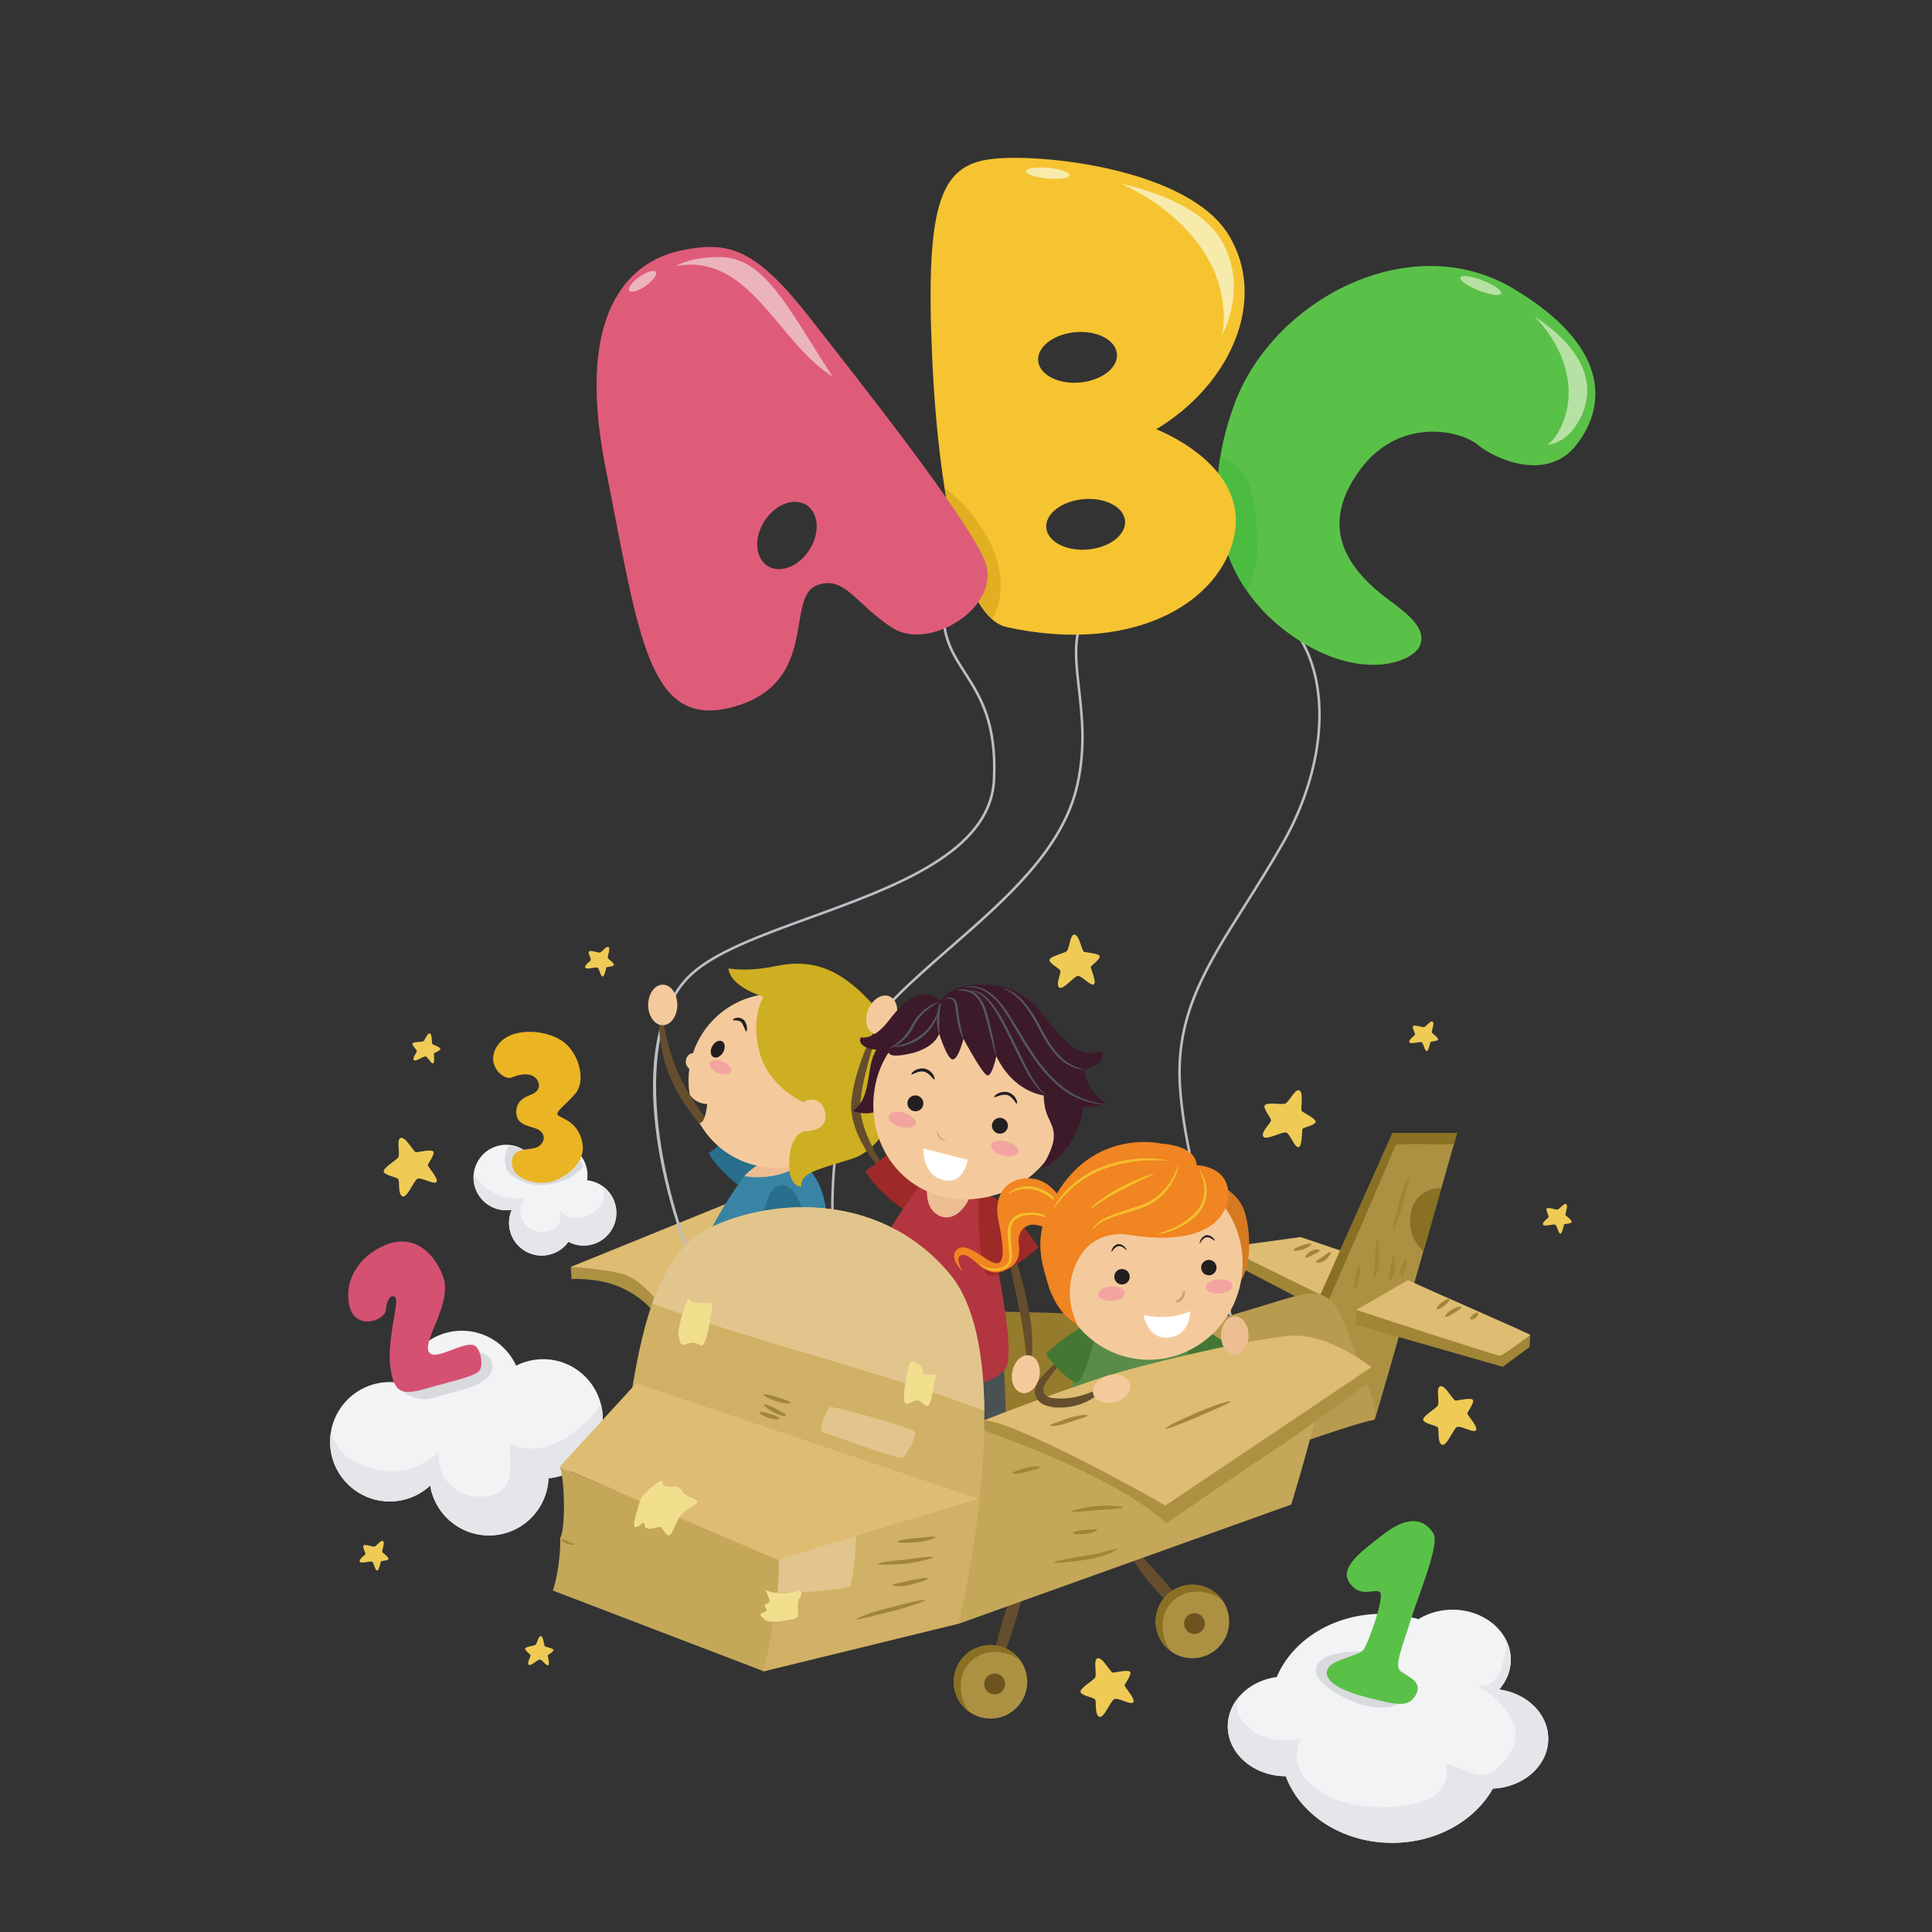 <svg xmlns="http://www.w3.org/2000/svg" width="1080" height="1080" viewBox="0 0 810 810" version="1.2"><rect x="0" y="0" width="810" height="810" fill="#333333" stroke="none"/><defs><clipPath id="a"><path d="M510.23 111h158.641v168h-158.64Zm0 0"/></clipPath><clipPath id="b"><path d="M138.402 557H253v87H138.402Zm0 0"/></clipPath><clipPath id="c"><path d="M138.402 588H253v56H138.402Zm0 0"/></clipPath><clipPath id="d"><path d="M514 674.395h135.375v98.226H514Zm0 0"/></clipPath><clipPath id="e"><path d="M514 688h135.375v84.621H514Zm0 0"/></clipPath></defs><path style="stroke:none;fill-rule:nonzero;fill:#ad9143;fill-opacity:1" d="m239.32 531.148.293 5.094s9.453-.582 18.032 2.469c8.578 3.055 15.703 9.316 17.011 12.656 1.313 3.344 5.82-9.746 5.82-9.746s-27.921-14.25-41.156-10.473"/><path style="stroke:none;fill-rule:nonzero;fill:#debc71;fill-opacity:1" d="M275.969 545.988s-6.985-9.312-14.25-11.64c-7.274-2.325-22.399-3.2-22.399-3.2l69.512-28.222s23.848 11.93 20.938 20.66c-2.907 8.726-43.918 18.328-53.801 22.402"/><path style="stroke:none;fill-rule:nonzero;fill:#babec5;fill-opacity:1" d="M530.484 254.066c9.57 5.41 16.418 14.786 19.809 27.106 5.75 20.89.879 47.902-13.027 72.246-5.438 9.523-10.72 17.875-15.828 25.957-16.243 25.7-29.079 45.996-27.286 75.582 1.262 20.836 7.203 43 13.493 66.465 5.214 19.437 10.601 39.535 13.265 59.258l1.055-.14c-2.672-19.794-8.07-39.923-13.29-59.392-6.277-23.41-12.206-45.523-13.46-66.253-1.774-29.247 10.98-49.415 27.12-74.95 5.114-8.09 10.403-16.457 15.852-25.996 14.047-24.59 18.958-51.898 13.133-73.062-3.465-12.598-10.492-22.192-20.312-27.746zm-78.671 34.579c1.324 11.664 2.828 24.882-.696 40.484-6.023 26.691-29.89 47.527-52.98 67.68-8.043 7.023-15.645 13.656-22.496 20.507-26.496 26.504-32.985 90.23-22.239 130.844l1.028-.27c-10.676-40.335-4.282-103.574 21.965-129.827 6.824-6.82 14.406-13.446 22.44-20.454 23.216-20.261 47.224-41.214 53.325-68.246 3.559-15.777 2.047-29.09.711-40.836-1.703-15.004-3.05-26.851 7.277-36.867l-.734-.762c-10.707 10.375-9.336 22.454-7.601 37.747"/><path style="stroke:none;fill-rule:nonzero;fill:#babec5;fill-opacity:1" d="M404.086 282.344c6.226 9.699 13.277 20.699 12.117 44.547-1.46 29.953-41.273 44.41-76.398 57.168-20.555 7.464-39.97 14.515-50.235 23.925-27.363 25.094-14.5 90.32 3.368 128.625l.964-.449c-17.226-36.914-30.285-102.933-3.613-127.39 10.113-9.27 29.426-16.282 49.879-23.711 35.437-12.872 75.602-27.454 77.098-58.118 1.183-24.187-5.977-35.336-12.282-45.171-6.171-9.618-11.504-17.926-7.507-36.2l-1.036-.226c-4.093 18.707 1.348 27.187 7.645 37"/><g clip-path="url(#a)"><path style="stroke:none;fill-rule:nonzero;fill:#5ac148;fill-opacity:1" d="M582.023 251.297c-19.988-14.774-27.87-32.442-11.902-54.223 16.328-22.297 41.797-16.87 49.465-10.578 7.684 6.313 28.687 15.266 40.785.672 12.086-14.606 17.137-40.606-26.008-66.234-43.129-25.637-100.574 4.613-116.773 48.363-16.184 43.742-3.988 77.836 24.45 97.48 28.44 19.645 50.66 10.703 53.304 3.828 2.648-6.867-4.059-12.46-13.32-19.308"/></g><path style="stroke:none;fill-rule:nonzero;fill:#4cbc41;fill-opacity:1" d="M524.164 204.285c-1.594-6.383-6.578-9.945-12.555-12.687-3.597 22.222.825 41.23 11.22 56.214 6.667-12.945 4.585-29.699 1.335-43.527"/><path style="stroke:none;fill-rule:nonzero;fill:#b6e1a4;fill-opacity:1" d="M643.305 132.648c13.316 13.43 19.558 33.633 9.14 49.922a15.7 15.7 0 0 1-3.804 3.965c3.77-.555 7.39-2.281 10.328-5.824 8.832-10.68 12.761-29.316-15.664-48.063"/><path style="stroke:none;fill-rule:nonzero;fill:#f6c431;fill-opacity:1" d="M517.895 221.777c3.34-28.07-33.153-41.804-33.153-41.804 31.328-18.836 46.906-54.278 30.418-81.407-16.508-27.132-75.61-34.113-98.066-32.043-22.461 2.082-29.2 17.11-26.309 82.61 2.902 65.492 14.27 110.094 31.324 113.797 56.391 12.277 92.465-13.075 95.786-41.153m-82.383-69.172c-1.668-5.675 4.273-11.527 13.25-13.062 8.98-1.54 17.61 1.824 19.265 7.496 1.672 5.68-4.25 11.535-13.23 13.063-8.977 1.535-17.617-1.82-19.285-7.497m22.683 77.5c-8.98 1.54-17.617-1.828-19.28-7.503-1.661-5.676 4.265-11.528 13.237-13.059 8.985-1.535 17.606 1.82 19.282 7.492 1.66 5.684-4.266 11.535-13.239 13.07"/><path style="stroke:none;fill-rule:nonzero;fill:#e1b022;fill-opacity:1" d="M396.016 204.496c4.449 27.969 11.25 47.5 19.93 55.129 10.218-18.41-2.641-41.86-19.93-55.129"/><path style="stroke:none;fill-rule:nonzero;fill:#f7ebac;fill-opacity:1" d="M508.832 113.059c3.191 7.648 5.512 18.293 3.531 27.617 6.414-13.274 6.961-27.922-.656-40.457-7.25-11.914-24.289-19.192-41.586-23.18 16.43 7.563 31.567 20.121 38.711 36.02"/><path style="stroke:none;fill-rule:nonzero;fill:#df5c79;fill-opacity:1" d="M338.96 132.535c-22.741-29.031-34.034-31.32-52.667-27.68-18.656 3.649-46.43 20.805-32.344 91.618 14.086 70.808 17.793 110.023 53.883 99.785 36.086-10.23 21.047-45.899 34.824-50.934 11.684-4.238 16.117 8.192 31.707 18.051 15.57 9.86 46.676-9.629 38.305-28.785-8.395-19.176-50.95-73.027-73.707-102.055m2.665 93.14c-2.395 7.77-9.586 13.544-16.035 12.891-6.457-.66-9.738-7.496-7.344-15.254 2.402-7.761 9.582-13.53 16.035-12.867 6.461.64 9.739 7.453 7.344 15.23"/><path style="stroke:none;fill-rule:nonzero;fill:#ebb4bd;fill-opacity:1" d="M335.32 145.902c4.395 4.825 8.848 8.868 13.743 12.032-5.38-8.563-10.489-16.57-14.672-23.149-16.446-25.898-25.352-28.488-40.512-26.484-3.281.433-6.95 1.379-10.602 3.21.274-.038.547-.077.828-.105 23.961-4.043 36.86 19.024 51.215 34.496"/><path style="stroke:none;fill-rule:nonzero;fill:#654e2d;fill-opacity:1" d="M276.934 425.836c1.425-.293 1.82 14.758 10.347 30.02 8.625 14.921 18.965 25.785 17.38 26.996-.192-.028-11.434-9.153-20.727-25.036-9.082-16.34-7.7-32.082-7-31.98"/><path style="stroke:none;fill-rule:nonzero;fill:#276f8c;fill-opacity:1" d="M316.105 500.602c-2.582.515-15.996-10.766-18.906-17.164 0 0 12.797-9.31 13.09-11.06 0 0 23.262 24.731 5.816 28.224"/><path style="stroke:none;fill-rule:nonzero;fill:#3984a5;fill-opacity:1" d="M327.445 485.188c-4.187-.606-12.507 4.07-15.996 8.726-3.488 4.649-9.887 14.254-14.832 24.438-4.945 10.18-10.18 18.617 1.746 25.015 11.926 6.406 28.793 23.274 36.645 25.895 7.851 2.62 12.8-.582 16.578-4.653 3.781-4.074-.582-29.382-3.2-42.765-2.616-13.387-.577-33.75-20.94-36.657"/><path style="stroke:none;fill-rule:nonzero;fill:#ecbe92;fill-opacity:1" d="M336.121 488.148c-2.316-1.425-5.156-2.464-8.676-2.96-3.953-.567-11.566 3.558-15.351 7.93 8.281 1.347 17.355-.4 24.027-4.97"/><path style="stroke:none;fill-rule:nonzero;fill:#276f8c;fill-opacity:1" d="M322.574 500.96c-1.625 3.786-9.37 26.411-4.332 27.942 5.035 1.535 19.477-1.125 23.258-3.3 0 0-4.555-22.543-9.629-26.938-5.074-4.398-8.496.43-9.297 2.297"/><path style="stroke:none;fill-rule:nonzero;fill:#f4ca9d;fill-opacity:1" d="M296.508 462.844c-3.738-.11-5.996-1.989-7.352-3.942a36 36 0 0 1-.398-3.386 37 37 0 0 1 .25-7.442c-.922-.644-1.52-1.84-1.445-3.187.09-1.848 1.406-3.29 2.976-3.352 4.535-13.625 16.934-23.851 32.152-24.879 20.094-1.355 37.485 13.836 38.84 33.938 1.364 20.11-13.828 37.5-33.926 38.855-14.574.992-27.722-6.738-34.367-18.722 2.473.664 3.27-7.883 3.27-7.883"/><path style="stroke:none;fill-rule:nonzero;fill:#ceaf21;fill-opacity:1" d="M335.922 497.504s-5.86.398-4.988-11.637c.863-12.039 7.199-11.629 7.199-11.629s8.41.067 7.953-6.633c-.453-6.695-6.195-7.773-9.191-5.468 0 0-14.493-6.164-18.422-20.82-3.93-14.653 1.566-23.426 1.566-23.426s-14.074-4.168-14.601-11.903c0 0 7.414 1.617 19.48-.894 16.367-3.418 29.387.738 46.25 22.297 16.863 21.554 1.863 53.527-13.773 58.367-15.637 4.844-21.852 6.097-21.473 11.746"/><path style="stroke:none;fill-rule:nonzero;fill:#231f20;fill-opacity:1" d="M298.629 438.578c-1.024 1.82-.824 3.867.433 4.578 1.262.715 3.11-.191 4.133-2.011 1.02-1.817.825-3.864-.437-4.57-1.262-.716-3.11.19-4.13 2.003"/><path style="stroke:none;fill-rule:nonzero;fill:#f3a4a1;fill-opacity:1" d="M303.023 445.016c-2.484-.993-4.914-.696-5.437.652s1.07 3.25 3.555 4.242c2.484.996 4.914.703 5.433-.648.524-1.352-1.07-3.254-3.55-4.246"/><path style="stroke:none;fill-rule:nonzero;fill:#231f20;fill-opacity:1" d="M307.25 427.578c.117.52 2.285-.254 3.652 1.133 1.243 1.648 1.508 3.797 1.93 3.742.324.055.941-2.25-.828-4.715-2.613-2.289-5.067-.242-4.754-.16"/><path style="stroke:none;fill-rule:nonzero;fill:#f5d934;fill-opacity:1" d="M369.438 453.566c-.325-.058.593-2.898-.313-6.21-.871-3.368-3.312-5.172-3.129-5.329.016-.195 2.867 1.473 3.836 5.121.973 3.622-.344 6.504-.394 6.418"/><path style="stroke:none;fill-rule:nonzero;fill:#f5d934;fill-opacity:1" d="M369.898 450.027c-.136.024-.363-2.195.649-4.695 1-2.559 3.043-3.773 3.133-3.543.101.149-1.532 1.457-2.45 3.824-.953 2.325-1.066 4.434-1.332 4.414"/><path style="stroke:none;fill-rule:nonzero;fill:#654e2d;fill-opacity:1" d="M367.723 430.074c1.605.43-6.582 20.278-7.04 33.66.133 13.215 12.176 27.418 10.399 28.41.242.278-13.625-12.464-14.281-28.332.648-15.18 10.547-33.937 10.922-33.738m48.57 272.719c-1.352-.535.418-11.328 4.332-24.188 3.895-12.87 8.61-22.82 9.945-22.332 1.352.5-1.14 11.09-5.007 23.883-3.891 12.766-7.895 22.961-9.27 22.637m82.93-24.816c-1.07 1.21-8.57-4.188-15.727-12.567-7.266-8.285-11.629-16.406-10.398-17.191 1.203-.735 7.21 5.71 14.375 13.879 7.082 8.304 12.59 14.965 11.75 15.879"/><path style="stroke:none;fill-rule:nonzero;fill:#ad9143;fill-opacity:1" d="M430.691 705.125c0 8.516-6.898 15.418-15.414 15.418-8.511 0-15.414-6.902-15.414-15.418s6.903-15.422 15.414-15.422c8.516 0 15.414 6.906 15.414 15.422"/><path style="stroke:none;fill-rule:nonzero;fill:#6b541e;fill-opacity:1" d="M421.39 705.996a4.364 4.364 0 0 1-4.367 4.363 4.363 4.363 0 0 1-4.363-4.363 4.37 4.37 0 0 1 4.363-4.367 4.37 4.37 0 0 1 4.368 4.367"/><path style="stroke:none;fill-rule:nonzero;fill:#897023;fill-opacity:1" d="M415.277 689.703c-8.511 0-15.414 6.906-15.414 15.422 0 5.379 2.758 10.105 6.93 12.867-2.79-2.746-4.02-7.176-4.02-11.414 0-7.715 6.25-13.965 13.961-13.965 4.211 0 8.606 1.184 11.352 3.93-2.77-4.125-7.469-6.84-12.809-6.84"/><path style="stroke:none;fill-rule:nonzero;fill:#ad9143;fill-opacity:1" d="M515.328 679.813c0 8.515-6.906 15.421-15.414 15.421-8.516 0-15.414-6.906-15.414-15.422 0-8.515 6.898-15.421 15.414-15.421 8.508 0 15.414 6.906 15.414 15.422"/><path style="stroke:none;fill-rule:nonzero;fill:#897023;fill-opacity:1" d="M499.914 664.39c-8.516 0-15.414 6.907-15.414 15.423 0 5.378 2.754 10.105 6.922 12.867-2.781-2.746-4.016-7.176-4.016-11.41 0-7.715 6.25-13.965 13.961-13.965 4.215 0 8.606 1.187 11.356 3.922-2.77-4.122-7.473-6.836-12.809-6.836"/><path style="stroke:none;fill-rule:nonzero;fill:#6b541e;fill-opacity:1" d="M505.148 680.684a4.37 4.37 0 0 1-4.363 4.37 4.37 4.37 0 0 1-4.367-4.37 4.37 4.37 0 0 1 4.367-4.364 4.37 4.37 0 0 1 4.363 4.364"/><path style="stroke:none;fill-rule:nonzero;fill:#957b2c;fill-opacity:1" d="M282.95 552.098s151.816-6.985 218.128 2.91c66.313 9.887-.586 44.797-37.23 49.453-36.645 4.656-208.82-22.11-180.899-52.363"/><path style="stroke:none;fill-rule:nonzero;fill:#4a5153;fill-opacity:1" d="M402.773 573.914c4.653.293 14.543 0 18.032-1.746 0 0 .87 14.262.87 22.402 0 8.145-10.472 9.02-16.573 9.02-6.114 0-2.329-29.676-2.329-29.676"/><path style="stroke:none;fill-rule:nonzero;fill:#654e2d;fill-opacity:1" d="M431.148 574.18c-.675-.266-.847-12.262-4.171-26.848-2.985-14.617-5.743-26.473-4.684-26.797.992-.308 5.437 11.117 8.473 25.957 3.394 14.805 1.89 27.793.382 27.688"/><path style="stroke:none;fill-rule:nonzero;fill:#f4ca9d;fill-opacity:1" d="M283.965 421.328c0 4.692-2.735 8.496-6.106 8.496-3.375 0-6.105-3.804-6.105-8.496 0-4.7 2.73-8.504 6.105-8.504 3.371 0 6.106 3.805 6.106 8.504"/><path style="stroke:none;fill-rule:nonzero;fill:#5a8c48;fill-opacity:1" d="M447.34 594.355c1.289-9.89 4.148-23.785 8.512-30.765 4.359-6.985 23.992-4.582 35.117-4.582s14.832-7.203 20.945 10.687c6.106 17.895 3.488 7.856 4.356 11.567.878 3.71-70.235 23.129-68.93 13.093"/><path style="stroke:none;fill-rule:nonzero;fill:#9d2a28;fill-opacity:1" d="M381.836 508.168c-2.586.516-16-10.766-18.91-17.164 0 0 12.797-9.313 13.09-11.059 0 0 23.265 24.727 5.82 28.223"/><path style="stroke:none;fill-rule:nonzero;fill:#b33540;fill-opacity:1" d="M397.39 491.8c-9.374-.87-12.652 6.762-16.14 11.423-3.488 4.656-9.89 14.257-14.832 24.437-4.945 10.184-10.18 18.617 1.742 25.02 11.926 6.398 28.793 23.273 36.649 25.89 7.851 2.621 12.796-.582 16.574-4.652 3.785-4.074-.578-29.383-3.195-42.77-2.622-13.382-.32-37.441-20.797-39.347"/><path style="stroke:none;fill-rule:nonzero;fill:#ecbe92;fill-opacity:1" d="M393.152 509.355c6.176 3.7 12.336-2.757 14.38-10.082-2.177-2.632-5.344-4.546-10.102-5.226-2.2-.317-5.864 1.246-8.836 3.402-.156 4.957.445 9.434 4.558 11.906"/><path style="stroke:none;fill-rule:nonzero;fill:#9d2a28;fill-opacity:1" d="M410.336 504.383c0 4.113-.293 31.129 4.941 30.55 5.239-.585 17.453-8.726 20.067-12.218 0 0-13.082-18.91-19.48-20.95-6.4-2.035-5.528.583-5.528 2.618"/><g clip-path="url(#b)"><path style="stroke:none;fill-rule:nonzero;fill:#f2f3f5;fill-opacity:1" d="M252.703 594.863c0-13.816-11.2-25.02-25.012-25.02-4.07 0-7.898.993-11.293 2.716-3.945-8.633-12.628-14.645-22.734-14.645-12.84 0-23.406 9.676-24.836 22.137-1.742-.39-3.55-.61-5.414-.61-13.812 0-25.012 11.2-25.012 25.024 0 13.816 11.2 25.02 25.012 25.02 6.543 0 12.484-2.536 16.945-6.657 1.961 11.863 12.235 20.91 24.645 20.91 13.46 0 24.402-10.644 24.957-23.968 12.746-1.153 22.742-11.86 22.742-24.907"/></g><g clip-path="url(#c)"><path style="stroke:none;fill-rule:nonzero;fill:#e4e6e9;fill-opacity:1" d="M250.371 591.078c-8.723 10.477-22.684 20.95-36.644 13.969 0 8.726 1.746 17.453-5.235 20.945-12.219 5.238-26.176-3.492-24.43-17.453-10.468 10.469-24.433 10.469-36.644 3.488-4.559-2.73-7.2-6.898-8.691-11.5a25 25 0 0 0-.325 3.938c0 13.816 11.2 25.02 25.012 25.02 6.543 0 12.484-2.536 16.945-6.657 1.961 11.863 12.235 20.91 24.645 20.91 13.46 0 24.402-10.644 24.957-23.968 12.746-1.153 22.742-11.86 22.742-24.907 0-2.12-.293-4.168-.793-6.133-.48.805-1 1.59-1.539 2.348"/></g><path style="stroke:none;fill-rule:nonzero;fill:#d8dade;fill-opacity:1" d="M182.234 585.95c9.067-3.02 22.672-4.54 24.184-12.098 0-12.043-15.063-5.059-28.535-4.309a21.6 21.6 0 0 0-2.801 8.36 21.8 21.8 0 0 0-4.687-.52c-1.704 0-3.356.215-4.946.59 1.719 6.23 9.696 10.34 16.785 7.976"/><path style="stroke:none;fill-rule:nonzero;fill:#f2f3f5;fill-opacity:1" d="M256.2 515.965c4.128-6.352 2.327-14.856-4.028-18.988a13.65 13.65 0 0 0-6.004-2.13c.766-5.152-1.438-10.511-6.086-13.534-5.906-3.84-13.66-2.547-18.043 2.757a13.4 13.4 0 0 0-2.309-1.898c-6.355-4.133-14.859-2.328-18.988 4.031-4.129 6.356-2.324 14.86 4.035 18.988 3.008 1.961 6.504 2.57 9.782 2.008-2.641 6.043-.621 13.278 5.09 16.992 6.19 4.024 14.41 2.403 18.648-3.562 6.207 3.277 14.004 1.348 17.902-4.664"/><path style="stroke:none;fill-rule:nonzero;fill:#d8dade;fill-opacity:1" d="M214.793 492.957c6.46 4.848 14.543 4.848 22.621 1.617 3.047-1.52 5.293-3.367 7.094-5.476a12.6 12.6 0 0 0-5.313-7.266c-5.465-3.559-12.648-2.363-16.707 2.55a12.5 12.5 0 0 0-2.136-1.753 12.64 12.64 0 0 0-7.196-2.055c-2.726 4.793-1.152 10.988 1.637 12.383"/><path style="stroke:none;fill-rule:nonzero;fill:#e4e6e9;fill-opacity:1" d="M252.719 497.375c.824 2.992.402 6.16-.602 8.176-3.488 3.488-12.215 8.726-17.449 1.746 1.746 6.98-3.492 10.469-10.473 8.726-5.234-1.746-8.722-8.726-3.488-13.964-8.36 2.09-17.965-2.715-22.086-9.895-.55 4.992 1.656 10.106 6.156 13.027 3.008 1.961 6.504 2.57 9.782 2.008-2.641 6.043-.621 13.278 5.09 16.992 6.19 4.024 14.41 2.403 18.648-3.562 6.207 3.277 14.004 1.348 17.902-4.664 4.008-6.16 2.418-14.332-3.48-18.59"/><path style="stroke:none;fill-rule:nonzero;fill:#a18637;fill-opacity:1" d="M513.293 523.004v4.945l37.078 19.348 12.512-5.383z"/><path style="stroke:none;fill-rule:nonzero;fill:#debc71;fill-opacity:1" d="m545.281 518.64-31.988 4.364 47.984 23.566 25.305-13.968z"/><path style="stroke:none;fill-rule:nonzero;fill:#ad9143;fill-opacity:1" d="M552.691 544.86 583.812 475h27.079S577.59 592.14 576.34 595.145c-1.242 3.015-25.828-46.368-23.649-50.286"/><path style="stroke:none;fill-rule:nonzero;fill:#897023;fill-opacity:1" d="M609.547 479.719 610.89 475h-27.078l-31.122 69.86c-.43.773.192 3.327 1.454 6.878 10.859-24.722 20.222-46.187 30.984-71.648.3-.719 13.523-.29 24.418-.371"/><path style="stroke:none;fill-rule:nonzero;fill:#654e2d;fill-opacity:1" d="M439.594 577.973c2.558-3.625 11.73-13.707 11.312-14.141-.3-.297-10.242 9.211-13.476 12.582.425.89 1.293 1.207 2.164 1.559"/><path style="stroke:none;fill-rule:nonzero;fill:#b89b4f;fill-opacity:1" d="M502.797 555.008c31.027-7.82 43.555-14.547 50.816-12.223 7.258 2.328 9.57 11.059 12.867 19.785 3.301 8.727 13.528 32.293 8.91 32.871-4.617.586-32.995 10.192-43.886 14.551-10.89 4.367-42.57-51.496-28.707-54.984"/><path style="stroke:none;fill-rule:nonzero;fill:#447734;fill-opacity:1" d="M494.828 557.992c.957 2.86 7.024 21.692 10.524 20.07 3.5-1.617 10.097-10.113 11.105-13.144 0 0-13.48-10.098-18.398-10.027-4.914.066-3.7 1.683-3.23 3.101"/><path style="stroke:none;fill-rule:nonzero;fill:#d0b165;fill-opacity:1" d="m324.535 643.738-4.691 57.078 82.347-20.132s10.403-47.782 8.145-52.364z"/><path style="stroke:none;fill-rule:nonzero;fill:#a18637;fill-opacity:1" d="M568.555 549.188v6.253l61.504 17.602 11.199-8.29.293-5.093z"/><path style="stroke:none;fill-rule:nonzero;fill:#debc71;fill-opacity:1" d="M590.363 536.676c5.82 2.914 48.864 21.527 51.188 22.984 0 0-11.34 8.727-12.797 8.727-1.453 0-60.2-19.2-60.2-19.2z"/><g clip-path="url(#d)"><path style="stroke:none;fill-rule:nonzero;fill:#f2f3f5;fill-opacity:1" d="M649.11 728.98c0-10.437-8.915-19.066-20.567-20.664 3.043-3.488 4.863-7.808 4.863-12.504 0-11.562-10.937-20.945-24.43-20.945-5.335 0-10.257 1.488-14.277 3.977a53.9 53.9 0 0 0-15.39-2.23c-20.254 0-37.508 11.034-44.028 26.476-11.64 1.605-20.535 10.226-20.535 20.652 0 11.535 10.879 20.89 24.317 20.946 6.03 16.195 23.718 27.933 44.613 27.933 18.59 0 34.644-9.289 42.21-22.746 12.93-.54 23.223-9.676 23.223-20.895"/></g><path style="stroke:none;fill-rule:nonzero;fill:#d8dade;fill-opacity:1" d="M572.645 692.332c-.157-.039-.254-.039-.266 0-9.156.082-23.293.941-20.117 10.465 5.238 8.73 34.906 22.695 40.14 3.492 0-4.906-17.351-13.418-19.757-13.957"/><g clip-path="url(#e)"><path style="stroke:none;fill-rule:nonzero;fill:#e4e6e9;fill-opacity:1" d="M628.543 708.316c3.043-3.488 4.863-7.808 4.863-12.504 0-2.62-.586-5.12-1.61-7.433-.62 4.543-1.687 8.937-2.753 12.676-1.742 3.488-5.23 6.98-10.465 5.234q10.465 5.238 15.703 15.707c3.489 8.734-1.746 15.715-8.726 20.95-5.239 3.491-12.215-1.747-19.196-3.489 3.489 19.195-24.425 19.195-36.644 17.453-13.965-1.746-31.41-12.219-24.434-27.93-10.468 1.75-20.941 0-26.176-10.472-.632-2.555-.335-4.871.297-7.047-2.925 3.45-4.656 7.691-4.656 12.281 0 11.535 10.879 20.89 24.317 20.946 6.03 16.195 23.718 27.933 44.613 27.933 18.59 0 34.644-9.289 42.21-22.746 12.93-.54 23.223-9.676 23.223-20.895 0-10.437-8.914-19.066-20.566-20.664"/></g><path style="stroke:none;fill-rule:nonzero;fill:#447734;fill-opacity:1" d="M459.414 558.559c-.68 2.933-4.945 22.254-8.582 20.972-3.64-1.281-11.008-9.12-12.297-12.047 0 0 12.469-11.32 17.371-11.707 4.906-.394 3.844 1.328 3.508 2.782"/><path style="stroke:none;fill-rule:nonzero;fill:#897023;fill-opacity:1" d="M592.402 505.55c-2.843 7.571-.539 14.63 4.38 18.946 2.698-9.46 5.296-18.562 7.507-26.32-4.914-.27-9.996 2.57-11.887 7.375"/><path style="stroke:none;fill-rule:nonzero;fill:#c5a75a;fill-opacity:1" d="M404.371 599.371c18.64-9.32 125.64-39.273 135.676-39.273 0 0 13.96 10.472 13.96 20.074 0 9.601-12.652 50.621-12.652 50.621l-139.382 49.965s-4.582-77.895 2.398-81.387"/><path style="stroke:none;fill-rule:nonzero;fill:#d0b165;fill-opacity:1" d="M262.59 596.32c3.629-17.234 7.558-66.918 32.57-80.297 25.012-13.382 72.715-18.039 102.957 18.036 30.25 36.078 4.074 145.464 4.074 145.464l-146-36.656s4.07-35.496 6.399-46.547"/><path style="stroke:none;fill-rule:nonzero;fill:#e2c58c;fill-opacity:1" d="M398.117 534.059c-30.242-36.075-77.945-31.418-102.957-18.036-10.367 5.543-17.105 17.336-21.707 30.461 45.883 17.172 93.156 27.45 139.23 45.016-.261-22.918-3.91-44.734-14.566-57.441M356.531 665.27c1.457-6.692 2.848-18.047 2.211-27.68l-34.207 6.148-1.96 23.84c12.41.352 22.902-.273 33.956-2.308"/><path style="stroke:none;fill-rule:nonzero;fill:#c5a75a;fill-opacity:1" d="M234.707 615.055c2.063 4.64 2.48 25.875.176 29.668 0 0 .36 11.351-3.074 22.129l88.328 33.812s7.941-34.375 6.12-47.164z"/><path style="stroke:none;fill-rule:nonzero;fill:#debc71;fill-opacity:1" d="m266.66 580.027-31.992 34.91 91.324 38.985 84.344-25.602z"/><path style="stroke:none;fill-rule:nonzero;fill:#ad9143;fill-opacity:1" d="M488.242 628.828s-.762 8.402.766 9.82c0 0 33.043-22.8 43.078-29.238s41.008-29.133 41.008-29.133l1.855-7.09s-55.625 26.84-63.476 34.473c-7.852 7.64-22.907 18.55-23.23 21.168"/><path style="stroke:none;fill-rule:nonzero;fill:#ad9143;fill-opacity:1" d="M412.66 595.441v4.364s54.317 18.332 76.348 38.843l-1.094-16.582s-48.637-22.914-57.8-24.879c-9.165-1.96-17.454-1.746-17.454-1.746"/><path style="stroke:none;fill-rule:nonzero;fill:#debc71;fill-opacity:1" d="M412.66 595.441c13.524.88 67.184 30.551 75.906 35.79l86.383-58.043s-18.324-14.84-34.902-13.09c-16.574 1.746-44.934 8.289-66.309 13.96-21.375 5.676-61.078 21.383-61.078 21.383"/><path style="stroke:none;fill-rule:nonzero;fill:#e2c58c;fill-opacity:1" d="M347.809 589.918c-2.2 3.289-4.657 9.887-2.91 10.473 1.742.582 31.703 11.636 33.44 10.765 1.747-.875 6.114-9.02 5.24-10.765-.872-1.746-35.192-11.344-35.77-10.473"/><path style="stroke:none;fill-rule:nonzero;fill:#f1df8e;fill-opacity:1" d="M289.055 544.824c-.598-2.695-5.235 12.504-4.653 14.836.582 2.328.578 4.656 2.618 4.074 2.035-.586 4.074-1.453 6.69.293 2.618 1.743 4.653-14.84 4.942-16.879.293-2.035-9.011.293-9.597-2.324m93.359 25.891c-1.598-.914-4.941 17.46-2.617 17.746 2.324.293 3.488-2.031 5.527-1.16 2.031.875 2.324 2.613 3.778 2.035 1.457-.582 2.328-9.016 3.203-11.93.87-2.906-5.528.875-5.528-2.328 0-3.195-2.324-3.195-4.363-4.363M277.715 621.34c.383-2.317-8.727 4.941-9.309 7.562-.582 2.618-3.781 11.055-2.039 11.344 1.746.293 2.91-2.617 3.781-1.453.875 1.164-.87 1.453 1.457 2.039 2.329.578 4.946-1.453 5.817-.293.871 1.164 2.617 4.941 4.07 2.324 1.457-2.617 2.035-4.652 3.492-6.98 1.454-2.324 5.817-4.363 7.27-5.817 1.457-1.453-4.363-2.039-6.11-4.66-1.742-2.617-2.324-2.035-4.359-2.035s-4.363-.285-4.07-2.031m55.985 45.82c-2.766 1.168-10.762 1.16-12.946-.87 0 0 1.89 3.632 1.89 4.94 0 1.313-3.05 1.02-1.746 2.766 1.313 1.746-.144 1.598-1.453 2.324-1.304.735-.433 1.02 1.168 2.766 1.598 1.746 9.45.293 12.067-.293 2.617-.578 2.035-2.906 1.89-3.926-.144-1.015-.433-3.344.727-4.8 1.164-1.454 1.164-4.07-1.598-2.907"/><path style="stroke:none;fill-rule:nonzero;fill:#a18637;fill-opacity:1" d="M240.969 647.387c.25.187-2.239.59-3.785-.457-1.172-.723-2.235-1.258-1.961-1.473.214-.191 1.968.121 3.297.934.859.707 2.417.699 2.449.996m90.551-59.067c-.192.328-2.692.153-5.997-.816-3.168-1.05-5.511-2.39-5.351-2.82.176-.473 2.8.14 5.883 1.164 3.015.882 5.71 1.93 5.465 2.472m-1.891 5.09c.012.453-2.66.235-5.18-1.242-2.554-1.445-4.27-2.824-4.129-3.27.16-.476 2.524.36 4.953 1.739 2.461 1.418 4.38 2.218 4.356 2.773m-2.91 1.305c-.086.426-2.11.52-4.485-.258-2.347-.809-3.96-1.918-3.804-2.36.164-.464 2.144-.05 4.347.704 2.196.726 4.051 1.398 3.942 1.914m65.437 49.754c.121.41-3.344 1.683-7.8 2.117-4.43.39-8 .242-8.047-.23-.051-.485 3.515-1.118 7.878-1.5 4.34-.422 7.833-.903 7.97-.387m-1.02 8.433c.117.457-4.992 1.723-11.403 2.707-6.449.512-11.695.536-11.714.055-.024-.476 5.136-1.277 11.52-1.781 6.3-.973 11.483-1.457 11.597-.98m-2.035 8.87c.097.48-3.114 1.536-7.16 2.536-4.114 1.152-7.723.671-7.672.23.023-.527 3.289-.805 7.261-1.918 4.063-1.008 7.48-1.308 7.57-.848m-1.16 9.024c.16.476-6.21 2.75-14.218 4.785-8.047 1.992-14.407 3.691-14.575 3.36-.246-.547 6.125-3.063 14.137-5.04 8.016-2.039 14.512-3.539 14.656-3.105m48.133-55.715c.067.512-2.531 1.164-5.613 1.973-3.098 1.023-6.024 1-6.02.496 0-.477 2.391-1.137 5.567-2.18 3.281-.848 6.012-.734 6.066-.289m23.852 26.184c.277.418-2.04 1.785-4.899 1.836-2.789.246-5.086.105-5.136-.38-.051-.476 2.18-1.105 4.988-1.35 2.82-.056 4.777-.548 5.047-.106m10.902-9.453c.145.882-4.953.851-10.726 1.296-5.883.54-10.704 1.121-10.797.594-.078-.422 4.629-1.773 10.652-2.324 6.156-.469 10.785.367 10.871.433m-2.473 17.598c.211.367-5.328 3.414-12.898 4.52-7.46 1.105-13.477 1.597-13.57 1.156-.094-.5 5.918-1.777 13.289-2.871 7.347-1.07 12.957-3.297 13.18-2.805m-12.36-56c.11.508-3.41 1.52-7.617 2.828-4.172 1.63-8.074 1.88-8.086 1.39-.027-.495 3.316-1.39 7.547-3.042 4.383-1.363 8.066-1.61 8.156-1.176m60.059-5.82c.097.383-5.965 2.941-13.489 6.254-7.543 3.234-13.808 5.539-14 5.09-.187-.438 5.762-3.45 13.317-6.688 7.515-3.312 14.015-5.207 14.172-4.656m68.055-72.008c-.462-.184.8-5.152 2.402-11.355 1.617-6.22 3.734-11.059 4.144-10.899.485.188-.851 5.156-2.46 11.344-1.61 6.21-3.657 11.09-4.087 10.91m-8.289 20.516c-.492-.246.832-3.645.696-8.211.023-4.614.566-8.414 1.05-8.371.48.039.711 3.746.688 8.414.133 4.84-2.082 8.433-2.434 8.168m-7.851 4.797c-.535.023-.535-2.715.183-5.649.653-2.996 1.52-5.348 1.996-5.262.47.09.356 2.621-.296 5.633-.73 3.043-1.438 5.246-1.883 5.278m14.398-3.493c-.562-.175.192-2.613.543-5.484.383-2.945.684-5.426 1.2-5.426.445-.008.933 2.516.523 5.672-.43 3.238-1.926 5.363-2.266 5.238m5.668-2.617c-.379.149-1.344-1.676-.402-3.84.777-1.71 1.187-3.168 1.71-3.14.446-.008.77 1.847-.093 3.785-.746 1.55-.668 3.101-1.215 3.195m19.629 10.039c.27.406-.715 1.52-2.133 2.598-1.43 1.07-2.777 1.707-3.093 1.328-.31-.352.582-1.613 2.05-2.715 1.457-1.11 2.922-1.61 3.176-1.21m4.949 3.054c.215.445-1.183 1.558-3.031 2.652-1.871 1.09-3.254 1.844-3.656 1.567-.406-.29.832-1.95 2.761-3.055 1.926-1.14 3.72-1.586 3.926-1.164m7.125 2.613c.274.399-.187 1.281-1.039 1.977-.847.695-1.812.98-2.16.648-.348-.336.121-1.219 1.04-1.972.917-.754 1.89-1.043 2.16-.653m-69.942-28.801c.027.446-1.332 1.243-3.41 2.07-2.078.735-3.875.856-4.008.407-.149-.469 1.414-1.336 3.418-2.043 1.933-.777 3.933-.973 4-.434m3.484 2.477c.121.547-1.3 1.098-2.789 1.887-1.472.758-2.867 1.582-3.172 1.164-.27-.336.52-1.723 2.371-2.703 1.836-.961 3.536-.743 3.59-.348m4.801 1.02c-.117.46-.535 1.296-2.398 3.125-2.051 1.32-3.903 1.19-4.004.8-.157-.511 1.476-1.218 2.988-2.215 1.105-1.18 3.305-2.468 3.414-1.71"/><path style="stroke:none;fill-rule:nonzero;fill:#f4ca9d;fill-opacity:1" d="M375.309 427.89c-1.778 4.348-5.75 6.833-8.872 5.551-3.125-1.273-4.21-5.832-2.433-10.18 1.777-4.343 5.75-6.827 8.871-5.55 3.117 1.281 4.21 5.836 2.434 10.18m60.425 149.355c-.847 4.348-4.074 7.383-7.203 6.77-3.12-.614-4.969-4.637-4.117-8.989.852-4.355 4.078-7.386 7.203-6.77 3.13.61 4.973 4.634 4.117 8.99"/><path style="stroke:none;fill-rule:nonzero;fill:#3d1a2a;fill-opacity:1" d="M369.918 437.418s-3.727 1.746-5.137 10.547c-1.414 8.808-2.058 13.945-7.222 17.808 0 0 12.003 4.66 14.253-6.003 2.254-10.657 7.27-27.2-1.894-22.352"/><path style="stroke:none;fill-rule:nonzero;fill:#f4ca9d;fill-opacity:1" d="M446.063 469.379c-3.485 21.742-25.797 36.473-47.723 32.922-21.899-3.559-35.13-24.055-31.652-45.809 3.48-21.738 24.066-36.484 45.976-32.933 21.922 3.562 36.867 24.07 33.399 45.82"/><path style="stroke:none;fill-rule:nonzero;fill:#3d1a2a;fill-opacity:1" d="M439.324 456.668s-2.672-1.992-1.363 6.84c1.316 8.805 8.883 9.722-1.621 26.652 0 0 8-2.937 13.308-12.45 11.512-20.624-3.05-28.448-10.324-21.042"/><path style="stroke:none;fill-rule:nonzero;fill:#3d1a2a;fill-opacity:1" d="M393.75 433.375s-1.656 6.094-12.41 8.414c-10.754 2.336-8.95-1.305-8.383-2.3 0 0-4.879 1.507-9.262-.153-4.375-1.652-3.203-4.715-2.3-4.43.914.293 5.566.227 10.902-6.636 5.32-6.872 13.234-16.16 22.426-8.711 0 0 3.586-8.079 20.843-6.633 17.266 1.445 22.375 14.87 28.875 21.215 6.512 6.343 9.938 8.789 17.387 6.605 0 0 2.922 4.817-7.246 7.77 0 0 .676 8.886 9.145 14.05 0 0-11.942 5.114-24.293-3.039 0 0-13.801-.242-21.73-16.718 0 0-1.692 8.234-3.669 8.078-1.976-.13-10.101-15.371-10.101-15.371s-2.13 8.699-4.489 8.671c-2.367-.027-5.695-10.812-5.695-10.812"/><path style="stroke:none;fill-rule:nonzero;fill:#535a5d;fill-opacity:1" d="M393.75 433.375c-.215.04-1.016-2.855-.895-6.54.082-3.698 1.204-6.526 1.457-6.437.25.082-.433 2.903-.515 6.47-.125 3.566.246 6.448-.047 6.507m10.184 2.141c-.317.171-2.278-4.207-2.903-9.887-.55-2.7-.304-5.68-1.707-6.543-1.437-.8-2.75-.09-2.746-.305-.082.035 1.024-1.09 3.082-.273 2.07 1.316 1.695 4.355 2.293 6.988.645 5.652 2.121 9.918 1.98 10.02m13.672 6.734c-.539.16-2.05-7.66-4.683-16.945-1.121-4.743-3.61-8.524-6.758-9.434-2.953-1.047-5.008-.516-4.996-.691-.078-.07 1.988-.875 5.207.066 3.453.75 6.39 5.086 7.445 9.785 2.68 9.442 3.73 17.211 3.785 17.219"/><path style="stroke:none;fill-rule:nonzero;fill:#535a5d;fill-opacity:1" d="M463.094 463.008c.074-.055-4.703.289-11.508-2.754-6.902-2.883-14.43-10.34-20.344-19.774-6.148-9.261-10.21-18.773-16.043-23.238-5.754-4.879-10.984-3.074-10.77-3.156-.37-.152 5.094-2.29 11.176 2.621 6.149 4.535 10.32 14.094 16.434 23.262 5.871 9.379 13.152 16.703 19.832 19.68 6.582 3.14 11.3 3.058 11.223 3.359"/><path style="stroke:none;fill-rule:nonzero;fill:#535a5d;fill-opacity:1" d="M438.398 459.18c-.003.058-2.742-1.688-5.527-5.899-2.836-4.168-5.789-10.406-9.117-17.226-3.363-6.778-6.434-12.973-9.813-16.582-3.277-3.93-6.726-3.953-6.675-3.836-.168-.395 3.683-.57 7.156 3.379 3.621 3.62 6.812 9.847 10.18 16.632 3.336 6.832 6.18 13.09 8.824 17.266 2.594 4.238 5.105 6.102 4.972 6.266m16.184-10.664c.055.007-2.98.062-7.008-2.29-4.14-2.23-8.078-7.511-11.285-13.581-3.195-6.13-6.379-11.489-9.8-14.434-3.27-3.102-6.122-3.762-6.06-3.875-.034-.152 3.005.316 6.5 3.387 3.634 2.906 7.024 8.394 10.184 14.48 3.2 6.05 6.914 11.176 10.82 13.461 3.774 2.414 6.72 2.613 6.649 2.852m-81.625-9.028c-.07-.164 6.008-2.742 9.54-10.086 3.952-7.265 10.94-9.464 10.913-8.972.086.074-6.273 2.414-10.11 9.476-3.538 7.426-10.363 10.028-10.343 9.582"/><path style="stroke:none;fill-rule:nonzero;fill:#535a5d;fill-opacity:1" d="M375.129 438.98c-.133-.402 5.59-.937 10.906-4.957 5.38-4.058 6.88-9.609 7.082-9.48.32-.059-.851 5.926-6.504 10.219-5.617 4.234-11.566 4.324-11.484 4.218"/><path style="stroke:none;fill-rule:nonzero;fill:#231f20;fill-opacity:1" d="M426.371 462.652c-.566.317-1.543-2.777-4.074-3.55-2.613-.614-5.211 1.32-5.442.832-.332-.207 1.829-2.766 5.723-2.047 3.86 1.355 4.086 4.855 3.793 4.765m-34.594-10.136c-.539.355-1.855-2.633-4.41-3.239-2.656-.449-5 1.578-5.25 1.094-.332-.172 1.649-2.871 5.578-2.371 3.934 1.117 4.371 4.598 4.082 4.516"/><path style="stroke:none;fill-rule:nonzero;fill:#e09f68;fill-opacity:1" d="M396.55 478.219c.052.129-1.53.172-2.702-1.156-1.11-1.301-1.27-2.7-1.121-2.723.16-.043.574 1.183 1.554 2.344.996 1.144 2.301 1.332 2.27 1.535"/><path style="stroke:none;fill-rule:nonzero;fill:#f3a4a1;fill-opacity:1" d="M383.902 471.035c-.433 1.637-3.343 2.277-6.48 1.422-3.125-.86-5.293-2.887-4.852-4.52.442-1.64 3.344-2.285 6.473-1.421 3.133.855 5.309 2.879 4.86 4.52m43.031 11.999c-.446 1.64-3.348 2.285-6.477 1.41-3.129-.843-5.309-2.863-4.852-4.507.446-1.645 3.348-2.278 6.477-1.418 3.125.855 5.3 2.875 4.852 4.515"/><path style="stroke:none;fill-rule:nonzero;fill:#fff;fill-opacity:1" d="m387.113 481.516 18.594 4.754s-1.719 11.925-11.894 7.894c-7.063-2.777-6.7-12.648-6.7-12.648"/><path style="stroke:none;fill-rule:nonzero;fill:#231f20;fill-opacity:1" d="M387.055 463.266c-.371 1.793-2.125 2.933-3.942 2.558-1.8-.387-2.972-2.125-2.597-3.922.359-1.8 2.12-2.941 3.941-2.566 1.805.375 2.973 2.133 2.598 3.93m35.441 9.382a3.337 3.337 0 0 1-3.95 2.579c-1.792-.391-2.968-2.141-2.593-3.93a3.32 3.32 0 0 1 3.938-2.574 3.33 3.33 0 0 1 2.605 3.925"/><path style="stroke:none;fill-rule:nonzero;fill:#f08521;fill-opacity:1" d="M446.363 508.418s.82-5.29-6.707-11.457c-7.52-6.168-24.972-3.445-20.949 15.43 4.02 18.863.05 18.347-3.816 16.222-3.883-2.12-10.715-8.21-13.907-4.52-3.187 3.692 2.555 8.852 2.555 8.852s-3.976-6.52.11-6.836c4.07-.316 8.554 9.207 16.042 7.016 7.489-2.195 8.047-7.148 7.407-11.828-.645-4.672 2.757-8.676 7.34-7.723 4.59.953 6.988 2.145 8.62 1.246 1.63-.906 3.305-6.402 3.305-6.402"/><path style="stroke:none;fill-rule:nonzero;fill:#f4bf2c;fill-opacity:1" d="M422.973 500.656c-.79-.226 5.472-5.648 13.464-2.144 7.93 3.117 9.63 10.617 9.266 10.402-.27.324-2.418-6.508-9.687-9.3-7.41-3.243-13.164 1.195-13.043 1.042m-12.235 29.375c.11-.336 2.438 2.235 7.145 1.871 2.14-.328 5.316-1.332 5.246-4.535.207-3.02-.621-6.465-.574-10.199-.383-3.695 2.004-7.672 5.574-8.344 3.387-.648 6.187-.637 8.523.176 4.73 1.574 6.504 4.375 6.387 4.379-.129.195-2.101-2.3-6.617-3.582-3.754-1.063-13.574-1.067-12.684 7.387-.054 3.558.758 6.98.469 10.277-.031 3.848-4.07 5.187-6.258 5.273-5.152.137-7.32-2.832-7.21-2.703"/><path style="stroke:none;fill-rule:nonzero;fill:#d67a22;fill-opacity:1" d="M511.527 497.02s8.024 3.242 10.399 11.32c2.367 8.078 3.406 23.726-3.235 30.37-6.64 6.638-15.75-40.269-7.164-41.69"/><path style="stroke:none;fill-rule:nonzero;fill:#f4ca9d;fill-opacity:1" d="M443.156 524.926c-2.851 21.984 12.18 42.047 33.567 44.828 21.394 2.77 41.05-12.79 43.906-34.766 2.848-21.976-12.184-42.043-33.578-44.828-21.399-2.773-41.043 12.793-43.895 34.766"/><path style="stroke:none;fill-rule:nonzero;fill:#d59d6d;fill-opacity:1" d="M492.84 546.02c0 .253 1.82.148 3.086-1.563 1.238-1.703.851-3.465.562-3.402-.332-.016-.515 1.449-1.484 2.742-.942 1.293-2.285 1.863-2.164 2.223"/><path style="stroke:none;fill-rule:nonzero;fill:#231f20;fill-opacity:1" d="M502.95 521.27c.238.296 1.015-2.31 2.984-2.567 1.949.016 3.218 1.758 3.37 1.473.13-.024-.784-2.254-3.347-2.36-2.797.567-3.098 3.657-3.008 3.454m-30.551 2.82c-.144.351-1.62-1.938-3.586-1.637-1.87.559-2.597 2.586-2.82 2.356-.133.011.121-2.387 2.555-3.204 2.844-.23 3.988 2.66 3.851 2.485"/><path style="stroke:none;fill-rule:nonzero;fill:#fff;fill-opacity:1" d="M498.988 549.664s-7.574 4.34-19.578 1.652c0 0 1.63 10.223 10.324 9.47 7.141-.618 9.164-6.661 9.254-11.122"/><path style="stroke:none;fill-rule:nonzero;fill:#f3a4a1;fill-opacity:1" d="M505.574 539.754c.094 1.66 2.684 2.84 5.758 2.637 3.074-.215 5.48-1.72 5.367-3.387-.11-1.66-2.695-2.84-5.758-2.637-3.086.211-5.488 1.719-5.367 3.387m-45.105 2.934c.078 1.656 2.64 2.886 5.715 2.738 3.086-.149 5.507-1.617 5.425-3.274-.074-1.672-2.632-2.894-5.714-2.746-3.075.149-5.508 1.614-5.426 3.282"/><path style="stroke:none;fill-rule:nonzero;fill:#f08521;fill-opacity:1" d="M501.723 488.484c-.61-8.511-14.72-8.988-14.72-8.988s-31.421-7.66-47.41 27.52c-6.03 13.273-2.972 22.226.423 33.484 3.77 9.453 7.656 12.129 11.504 14.785-1.153-3.441-4.91-10.855-1.813-21.453 5.773-19.719 23.102-16.172 23.102-16.172 41.453 6.758 42.082-15.441 42.082-15.441 1.27-13.383-13.168-13.735-13.168-13.735"/><path style="stroke:none;fill-rule:nonzero;fill:#f4bf2c;fill-opacity:1" d="M485.504 517.488c-.375-.629 8.719-1.93 15.887-9.289 7.18-8.304 1.109-17.554 1.734-17.137-.187-.906 6.875 8.7-.867 17.895-7.692 7.809-16.973 8.48-16.754 8.531m-44.117-10.636c-.2.27 5.816-12.032 20.625-17.664 14.543-5.63 27.402-2.852 27.168-2.63.11.391-12.598-1.804-26.746 3.7-14.38 5.433-20.668 17.129-21.047 16.594m16.543 8.746c-.094.03 1.132-2.723 5.129-4.762 3.875-2.129 9.73-3.524 15.867-5.738 12.594-4.711 14.832-17.485 15.336-16.692.062-.687-1.559 12.61-14.95 17.774-6.222 2.242-12.082 3.52-15.894 5.382-3.91 1.758-5.285 4.196-5.488 4.036m-.871-8.59c-.293-.254 4.824-5.188 12.507-9.043 7.579-4 14.164-6.2 14.27-5.906.117.296-6.238 2.96-13.734 6.921-7.598 3.82-12.872 8.211-13.043 8.028"/><path style="stroke:none;fill-rule:nonzero;fill:#231f20;fill-opacity:1" d="M503.59 531.496a3.205 3.205 0 0 0 3.27 3.168 3.21 3.21 0 0 0 3.167-3.27 3.21 3.21 0 0 0-3.261-3.167 3.216 3.216 0 0 0-3.176 3.27m-36.399 3.812a3.221 3.221 0 1 0 6.441-.09 3.227 3.227 0 0 0-3.269-3.18 3.225 3.225 0 0 0-3.172 3.27"/><path style="stroke:none;fill-rule:nonzero;fill:#654e2d;fill-opacity:1" d="M462.18 582.277c-.543-1.277-8.801 4.957-19.516 3.95-6.512-.118-5.996-4.352-3.387-7.793.086-.137.203-.301.317-.461-.871-.352-1.739-.668-2.164-1.559-.114.117-.239.246-.332.348-1.203 1.648-3.41 3.41-3.18 7.539.996 4.656 5.414 5.32 8.246 5.777 13.36.945 20.664-7.488 20.016-7.8"/><path style="stroke:none;fill-rule:nonzero;fill:#f4ca9d;fill-opacity:1" d="M464.48 576.695c4.262-1.218 8.426.278 9.301 3.336.88 3.067-1.867 6.543-6.129 7.762-4.261 1.223-8.425-.277-9.304-3.34-.875-3.062 1.87-6.535 6.132-7.758"/><path style="stroke:none;fill-rule:nonzero;fill:#efcb56;fill-opacity:1" d="M179.355 488.531c-.015-.594 2.508-3.71 2.465-5.39-.05-1.696-6.254-.07-7.351-.043-1.094.03-4.422-6.88-6.586-5.973-1.781.75.027 6.844-.946 8.145-.972 1.289-6.12 4.226-6.074 5.828.047 1.605 5.387 2.375 6.09 3.203.7.828-.238 6.344 1.73 7.293 1.97.957 4.708-6.469 6.29-7.36 1.57-.886 6.656 2.508 7.968 1.368 1.317-1.141-3.566-6.48-3.586-7.07m277.965-83.184c.157-.536 3.313-2.598 3.754-4.118.442-1.527-5.574-1.851-6.562-2.144-.989-.285-1.985-7.43-4.184-7.238-1.805.16-1.941 6.132-3.183 7.011-1.243.875-6.692 2.032-7.11 3.48-.422 1.442 4.14 3.669 4.531 4.614.387.93-2.035 5.602-.55 7.024 1.496 1.418 6.074-4.438 7.742-4.786 1.664-.343 5.238 4.157 6.742 3.52 1.508-.64-1.328-6.832-1.18-7.363m142.465 31.48c.235-.207 2.363-.226 3.035-.816s-2.082-2.575-2.468-3.012c-.383-.437 1.316-4.129.214-4.71-.902-.478-2.785 2.32-3.644 2.362-.852.036-3.793-1.07-4.434-.511-.636.562.856 3 .754 3.566-.101.563-2.672 2.043-2.398 3.176.277 1.125 4.238-.266 5.129.078.894.344 1.23 3.57 2.136 3.719.91.156 1.446-3.645 1.676-3.852m56.015 76.481c.24-.207 2.364-.227 3.036-.813.672-.594-2.082-2.578-2.461-3.016-.387-.437 1.309-4.132.207-4.71-.902-.473-2.781 2.324-3.644 2.359-.852.043-3.79-1.067-4.43-.504-.64.555.851 3 .75 3.566-.102.563-2.672 2.043-2.395 3.172.274 1.13 4.235-.261 5.13.082s1.226 3.567 2.132 3.72c.91.151 1.445-3.653 1.676-3.856M159.734 654.602c.239-.207 2.368-.23 3.036-.813.675-.594-2.086-2.578-2.465-3.016-.383-.441 1.316-4.132.21-4.71-.902-.477-2.78 2.32-3.644 2.363-.855.035-3.789-1.07-4.43-.512-.64.559.848 3.004.75 3.566-.101.567-2.668 2.047-2.394 3.176.277 1.13 4.234-.265 5.129.078.894.348 1.222 3.567 2.133 3.723.91.152 1.445-3.648 1.675-3.855m69.93 39.386c.121-.285 2.031-1.222 2.383-2.039.351-.828-2.992-1.426-3.52-1.66-.535-.226-.593-4.293-1.84-4.34-1.019-.039-1.507 3.293-2.265 3.703-.762.403-3.887.668-4.223 1.45-.336.78 2.063 2.343 2.215 2.898.152.55-1.527 2.996-.793 3.895.734.898 3.707-2.063 4.664-2.141.953-.074 2.645 2.691 3.524 2.437.886-.254-.27-3.914-.145-4.203m24.613-288.438c.239-.206 2.364-.23 3.036-.82.675-.585-2.086-2.57-2.465-3.007-.383-.442 1.316-4.133.21-4.711-.902-.477-2.78 2.32-3.64 2.36-.86.042-3.793-1.067-4.434-.513-.636.563.848 3.004.75 3.575-.101.562-2.668 2.043-2.394 3.171.277 1.125 4.234-.265 5.129.079.894.347 1.23 3.566 2.133 3.722.91.153 1.445-3.652 1.675-3.855m-72.317 36.07c.165-.27 2.18-.933 2.645-1.695.461-.766-2.77-1.824-3.265-2.13-.492-.296.004-4.331-1.223-4.55-1.008-.176-1.949 3.059-2.758 3.356-.8.296-3.941.132-4.379.859-.437.726 1.723 2.601 1.797 3.172.078.566-1.925 2.758-1.32 3.75.602.988 3.953-1.535 4.91-1.477.957.055 2.25 3.024 3.16 2.895.914-.125.274-3.91.434-4.18m364.168 31.602c.363-.465 4.3-1.235 5.344-2.559 1.043-1.328-4.758-4.055-5.614-4.742-.863-.676 1.012-8.117-1.234-8.809-1.84-.566-4.363 5.27-5.941 5.645-1.575.363-7.41-.676-8.403.586-.984 1.254 2.617 5.27 2.625 6.355.008 1.078-4.246 4.715-3.343 6.711.898 1.996 7.761-1.95 9.539-1.617 1.78.324 3.503 6.191 5.238 6.164 1.746-.035 1.422-7.266 1.789-7.734m69.035 119.417c-.016-.593 2.508-3.706 2.465-5.39-.05-1.691-6.25-.062-7.348-.04-1.093.036-4.426-6.882-6.59-5.968-1.78.746.028 6.84-.949 8.14-.969 1.29-6.117 4.227-6.074 5.833.05 1.597 5.387 2.37 6.094 3.2.695.823-.239 6.343 1.73 7.296s4.707-6.477 6.29-7.367c1.573-.887 6.652 2.508 7.972 1.375 1.316-1.14-3.57-6.489-3.59-7.078M471.496 706.688c-.023-.59 2.5-3.711 2.457-5.395-.05-1.691-6.25-.063-7.348-.04-1.093.032-4.425-6.874-6.59-5.972-1.78.746.028 6.848-.945 8.145-.972 1.289-6.12 4.23-6.078 5.832.051 1.601 5.395 2.37 6.094 3.199.7.824-.234 6.336 1.73 7.293 1.97.953 4.707-6.469 6.29-7.355 1.57-.891 6.656 2.503 7.968 1.363 1.32-1.14-3.566-6.485-3.578-7.07"/><path style="stroke:none;fill-rule:nonzero;fill:#5ac148;fill-opacity:1" d="M572.73 711.547c13.168 3.379 17.762 4.445 20.86-.934 3.094-5.383-3.207-7.765-6.246-9.722-3.035-1.957.394-9.739 3.832-20.88 3.445-11.136 12.562-32.433 9.816-37.066-2.742-4.629-8.902-8.976-20.719.094-11.816 9.066-18.84 14.746-14.16 21.008 4.688 6.254 10.617 1.488 12.512 3.574 1.887 2.094-5.059 21.774-7.117 24.184-2.051 2.41-11.18 3.558-14.172 6.922-3.164 3.558-.09 8.843 15.394 12.82"/><path style="stroke:none;fill-rule:nonzero;fill:#d55172;fill-opacity:1" d="M199.031 564.16c-4.281-2.426-17.449 7.445-19.422 2.266-1.972-5.188 10.203-20.45 6.13-31.32-4.075-10.864-12.923-17.747-24.165-13.122-11.238 4.63-17.496 14.98-15.047 25.543 2.446 10.567 14.903 6.075 15.22 1.739.32-4.344 2.265-7.032 4.015-5.332 1.746 1.695-3.692 18.132-2.09 29.46 1.613 11.336 5.207 11.641 16.484 8.372 11.274-3.27 19.672-4.832 21.094-7.52 1.418-2.687.145-8.742-2.219-10.086"/><path style="stroke:none;fill-rule:nonzero;fill:#ebb422;fill-opacity:1" d="M225.621 453.508c-1.91-4.434-7.828-3.184-11.14-1.758-3.31 1.434-11.528-5.687-5.688-13.691s21.672-6.352 28.187-.649c6.512 5.7 8.282 16.258 4.372 20.938-3.915 4.675-8.286 7.425-7.59 8.972.699 1.547 8.508 2.23 10.386 11.72 1.875 9.491-9.027 15.835-14.425 16.694-5.395.864-15.11-1.28-15.09-8.355.015-7.078 8.105-4.688 11.137-6.727 3.027-2.035 2.863-5.414-.067-7.043-2.926-1.632-8.863-1.421-9.238-6.816-.38-5.395 3.965-6.992 6.453-7.961s3.695-3.016 2.703-5.324"/><path style="stroke:none;fill-rule:nonzero;fill:#ecbe92;fill-opacity:1" d="M511.926 559.855c.043-4.43 2.66-8 5.847-7.968 3.184.027 5.73 3.652 5.688 8.086-.043 4.433-2.664 8.004-5.848 7.976-3.187-.035-5.734-3.656-5.687-8.094"/><path style="stroke:none;fill-rule:nonzero;fill:#f7ebac;fill-opacity:1" d="M448.414 73.465c-.117 1.234-4.305 1.863-9.351 1.387-5.047-.47-9.047-1.864-8.93-3.106s4.3-1.871 9.347-1.394c5.051.476 9.047 1.863 8.934 3.113"/><path style="stroke:none;fill-rule:nonzero;fill:#b6e1a4;fill-opacity:1" d="M629.367 123.066c-.457 1.16-4.656.594-9.375-1.265-4.71-1.86-8.164-4.309-7.707-5.469.453-1.16 4.653-.598 9.367 1.266 4.72 1.859 8.172 4.308 7.715 5.468"/><path style="stroke:none;fill-rule:nonzero;fill:#ebb4bd;fill-opacity:1" d="M274.922 114.055c.738 1.035-1.156 3.636-4.215 5.8-3.066 2.165-6.144 3.075-6.879 2.04-.734-1.043 1.156-3.641 4.215-5.805 3.066-2.164 6.144-3.078 6.879-2.035"/></svg>